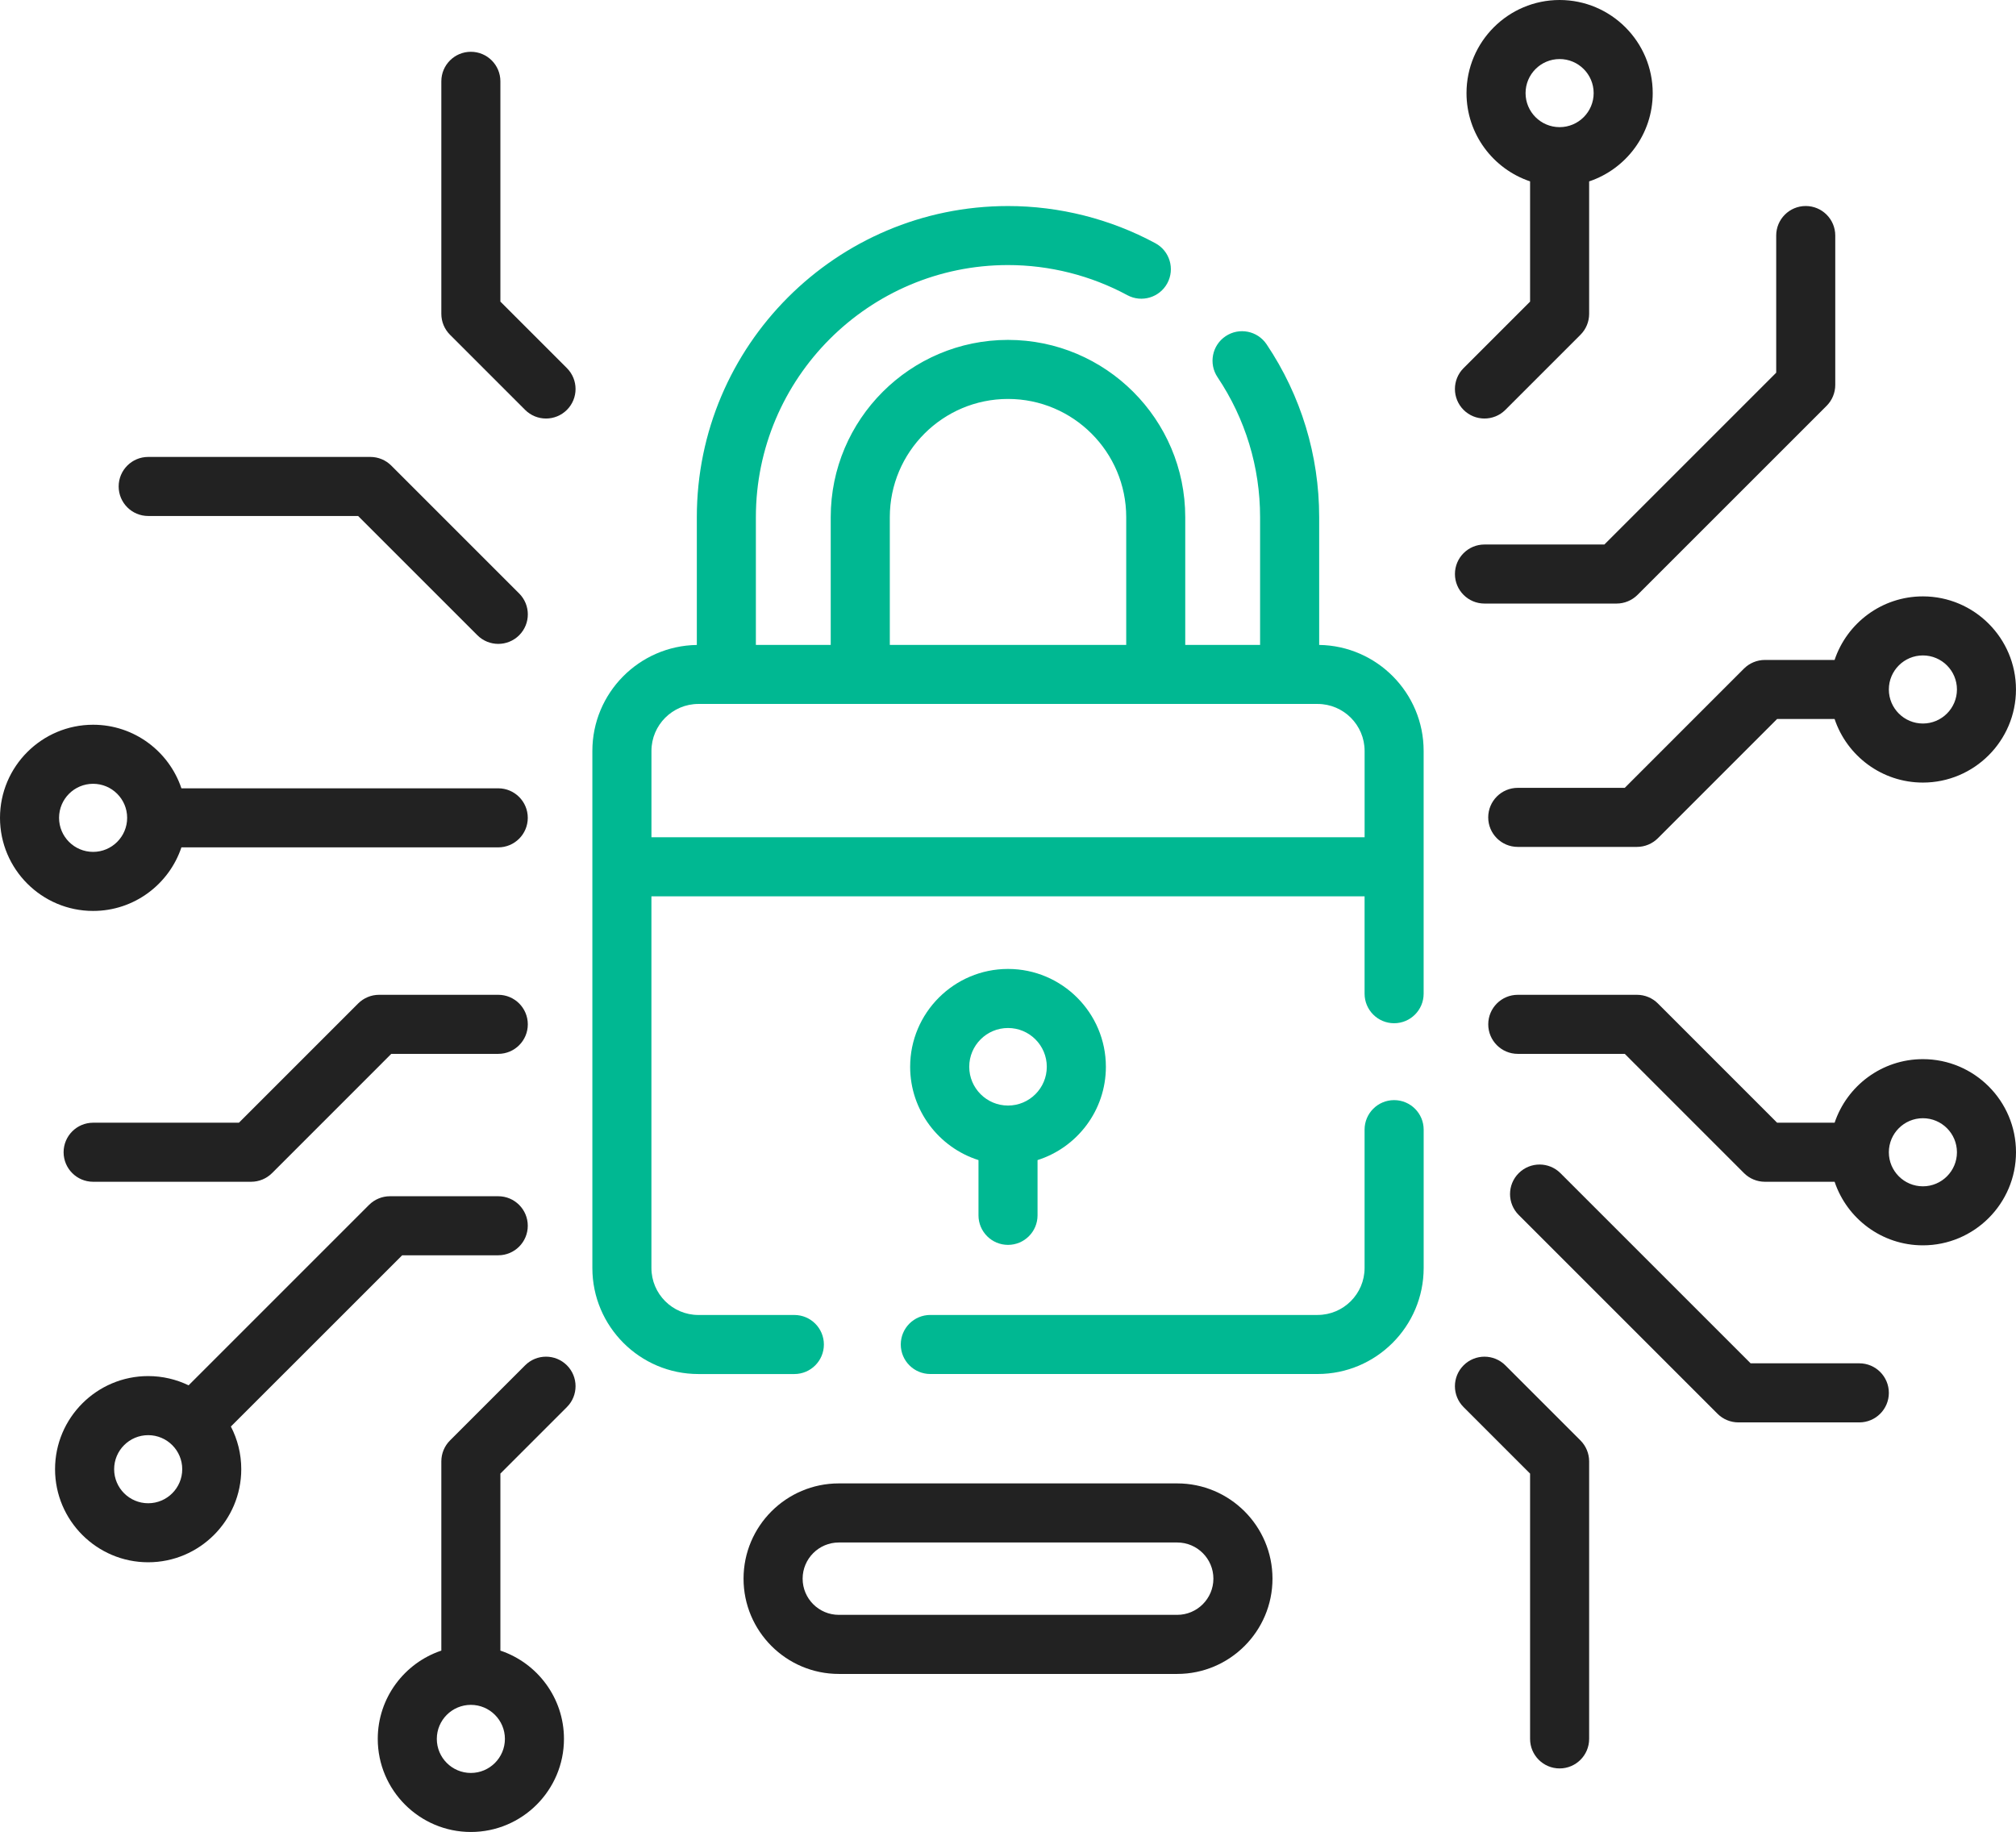 <?xml version="1.0" encoding="utf-8"?>
<!-- Generator: Adobe Illustrator 23.0.6, SVG Export Plug-In . SVG Version: 6.00 Build 0)  -->
<svg version="1.1" id="Layer_1" xmlns="http://www.w3.org/2000/svg" xmlns:xlink="http://www.w3.org/1999/xlink" x="0px" y="0px"
	 width="66.021px" height="60px" viewBox="0 0 66.021 60" style="enable-background:new 0 0 66.021 60;" xml:space="preserve">
<style type="text/css">
	.st0{fill:#00B892;}
	.st1{fill:#222222;}
</style>
<g id="XMLID_396_">
	<path id="XMLID_397_" class="st0" d="M45.655,36.03c-0.534,0-0.967,0.433-0.967,0.967v4.53c0,0.848-0.69,1.539-1.539,1.539H30.466
		c-0.534,0-0.967,0.433-0.967,0.967S29.932,45,30.466,45H43.15c1.915,0,3.473-1.558,3.473-3.473v-4.53
		C46.623,36.463,46.19,36.03,45.655,36.03z"/>
	<path id="XMLID_398_" class="st0" d="M43.201,21.122v-4.185c0-2.024-0.595-3.982-1.722-5.661c-0.298-0.444-0.898-0.562-1.342-0.265
		c-0.444,0.297-0.562,0.898-0.265,1.342c0.912,1.36,1.394,2.945,1.394,4.584v4.184h-2.451v-4.184c0-3.201-2.604-5.805-5.805-5.805
		c-3.201,0-5.805,2.604-5.805,5.805v4.184h-2.451v-4.184c0-4.552,3.704-8.256,8.256-8.256c1.362,0,2.714,0.341,3.908,0.986
		c0.47,0.254,1.057,0.078,1.31-0.391c0.254-0.47,0.078-1.057-0.391-1.31c-1.476-0.797-3.145-1.218-4.827-1.218
		c-5.619,0-10.19,4.571-10.19,10.19v4.185c-1.891,0.028-3.421,1.574-3.421,3.472v16.933c0,1.915,1.558,3.473,3.473,3.473h3.142
		c0.534,0,0.967-0.433,0.967-0.967s-0.433-0.967-0.967-0.967h-3.142c-0.848,0-1.539-0.69-1.539-1.539V29.355h23.355v3.19
		c0,0.534,0.433,0.967,0.967,0.967c0.534,0,0.967-0.433,0.967-0.967v-7.952C46.623,22.696,45.092,21.15,43.201,21.122z
		 M29.14,16.937c0-2.134,1.736-3.871,3.871-3.871c2.134,0,3.871,1.736,3.871,3.871v4.184H29.14L29.14,16.937L29.14,16.937z
		 M21.334,27.421v-2.827c0-0.848,0.69-1.539,1.539-1.539H43.15c0.848,0,1.539,0.69,1.539,1.539v2.827H21.334z"/>
	<path id="XMLID_402_" class="st0" d="M33.011,40.771c0.534,0,0.967-0.433,0.967-0.967v-1.81c1.296-0.411,2.238-1.625,2.238-3.055
		c0-1.767-1.438-3.205-3.205-3.205c-1.767,0-3.205,1.438-3.205,3.205c0,1.43,0.942,2.644,2.238,3.055v1.81
		C32.044,40.338,32.477,40.771,33.011,40.771z M33.011,33.668c0.701,0,1.27,0.57,1.27,1.27c0,0.701-0.57,1.27-1.27,1.27
		c-0.701,0-1.27-0.57-1.27-1.27C31.741,34.238,32.31,33.668,33.011,33.668z"/>
	<path id="XMLID_405_" class="st1" d="M57.797,21.614c-0.256,0-0.502,0.102-0.684,0.283l-3.905,3.906h-3.504
		c-0.534,0-0.967,0.433-0.967,0.967c0,0.534,0.433,0.967,0.967,0.967h3.904c0.256,0,0.502-0.102,0.684-0.283l3.905-3.906h1.883
		c0.405,1.209,1.548,2.082,2.891,2.082c1.681,0,3.049-1.368,3.049-3.049s-1.368-3.049-3.049-3.049c-1.344,0-2.486,0.874-2.891,2.082
		H57.797z M62.972,21.466c0.615,0,1.115,0.5,1.115,1.115s-0.5,1.115-1.115,1.115c-0.615,0-1.115-0.5-1.115-1.115
		S62.357,21.466,62.972,21.466z"/>
	<path id="XMLID_408_" class="st1" d="M62.972,34.688c-1.344,0-2.486,0.874-2.891,2.082h-1.883l-3.905-3.906
		c-0.181-0.181-0.427-0.283-0.684-0.283h-3.904c-0.534,0-0.967,0.433-0.967,0.967s0.433,0.967,0.967,0.967h3.504l3.905,3.906
		c0.181,0.181,0.427,0.283,0.684,0.283h2.283c0.405,1.209,1.548,2.082,2.891,2.082c1.681,0,3.049-1.368,3.049-3.049
		C66.022,36.056,64.654,34.688,62.972,34.688z M62.972,38.853c-0.615,0-1.115-0.5-1.115-1.115c0-0.615,0.5-1.115,1.115-1.115
		c0.615,0,1.115,0.5,1.115,1.115C64.087,38.352,63.587,38.853,62.972,38.853z"/>
	<path id="XMLID_411_" class="st1" d="M16.318,32.581h-3.904c-0.256,0-0.502,0.102-0.684,0.283L7.824,36.77H3.05
		c-0.534,0-0.967,0.433-0.967,0.967c0,0.534,0.433,0.967,0.967,0.967h5.175c0.256,0,0.502-0.102,0.684-0.283l3.905-3.906h3.504
		c0.534,0,0.967-0.433,0.967-0.967S16.852,32.581,16.318,32.581z"/>
	<path id="XMLID_412_" class="st1" d="M4.853,16.899h6.875l3.906,3.906c0.189,0.189,0.436,0.283,0.684,0.283
		c0.247,0,0.495-0.094,0.684-0.283c0.378-0.378,0.378-0.99,0-1.368l-4.189-4.189c-0.181-0.181-0.427-0.283-0.684-0.283H4.853
		c-0.534,0-0.967,0.433-0.967,0.967S4.319,16.899,4.853,16.899z"/>
	<path id="XMLID_413_" class="st1" d="M5.941,27.752h10.376c0.534,0,0.967-0.433,0.967-0.967c0-0.534-0.433-0.967-0.967-0.967H5.941
		c-0.405-1.209-1.548-2.082-2.891-2.082c-1.682,0-3.05,1.368-3.05,3.049s1.368,3.049,3.049,3.049
		C4.393,29.835,5.536,28.961,5.941,27.752z M1.934,26.785c0-0.615,0.5-1.115,1.115-1.115s1.115,0.5,1.115,1.115
		c0,0.615-0.5,1.115-1.115,1.115S1.934,27.4,1.934,26.785z"/>
	<path id="XMLID_416_" class="st1" d="M17.197,44.716l-2.461,2.461c-0.181,0.181-0.283,0.427-0.283,0.684v6.198
		c-1.209,0.405-2.082,1.548-2.082,2.891c0,1.681,1.368,3.049,3.049,3.049s3.049-1.368,3.049-3.049c0-1.344-0.874-2.486-2.082-2.891
		v-5.798l2.178-2.178c0.378-0.378,0.378-0.99,0-1.368C18.187,44.338,17.575,44.338,17.197,44.716z M15.42,58.066
		c-0.615,0-1.115-0.5-1.115-1.115c0-0.615,0.5-1.115,1.115-1.115c0.615,0,1.115,0.5,1.115,1.115
		C16.535,57.565,16.035,58.066,15.42,58.066z"/>
	<path id="XMLID_419_" class="st1" d="M49.298,44.716c-0.378-0.378-0.99-0.378-1.368,0c-0.378,0.378-0.378,0.99,0,1.368l2.178,2.178
		v8.689c0,0.534,0.433,0.967,0.967,0.967c0.534,0,0.967-0.433,0.967-0.967v-9.09c0-0.256-0.102-0.502-0.283-0.684L49.298,44.716z"/>
	<path id="XMLID_420_" class="st1" d="M48.614,13.707c0.247,0,0.495-0.094,0.684-0.283l2.461-2.461
		c0.181-0.181,0.283-0.427,0.283-0.684V5.941c1.209-0.405,2.082-1.548,2.082-2.891C54.124,1.368,52.756,0,51.075,0
		c-1.681,0-3.049,1.368-3.049,3.049c0,1.344,0.874,2.486,2.082,2.891v3.938l-2.178,2.178c-0.378,0.378-0.378,0.99,0,1.368
		C48.119,13.613,48.366,13.707,48.614,13.707z M51.075,1.934c0.615,0,1.115,0.5,1.115,1.115s-0.5,1.115-1.115,1.115
		c-0.615,0-1.115-0.5-1.115-1.115S50.46,1.934,51.075,1.934z"/>
	<path id="XMLID_423_" class="st1" d="M16.387,9.878V2.663c0-0.534-0.433-0.967-0.967-0.967s-0.967,0.433-0.967,0.967v7.616
		c0,0.256,0.102,0.502,0.283,0.684l2.461,2.461c0.189,0.189,0.436,0.283,0.684,0.283c0.247,0,0.495-0.094,0.684-0.283
		c0.378-0.378,0.378-0.99,0-1.368L16.387,9.878z"/>
	<path id="XMLID_424_" class="st1" d="M48.614,17.833c-0.534,0-0.967,0.433-0.967,0.967c0,0.534,0.433,0.967,0.967,0.967h4.327
		c0.256,0,0.502-0.102,0.684-0.283l6.194-6.193c0.181-0.181,0.283-0.427,0.283-0.684V7.714c0-0.534-0.433-0.967-0.967-0.967
		s-0.967,0.433-0.967,0.967v4.492l-5.627,5.627L48.614,17.833L48.614,17.833z"/>
	<path id="XMLID_425_" class="st1" d="M60.89,44.65H57.33l-6.227-6.227c-0.378-0.378-0.99-0.378-1.368,0
		c-0.378,0.378-0.378,0.99,0,1.368l6.511,6.511c0.181,0.181,0.427,0.283,0.684,0.283h3.96c0.534,0,0.967-0.433,0.967-0.967
		C61.857,45.083,61.424,44.65,60.89,44.65z"/>
	<path id="XMLID_426_" class="st1" d="M13.171,41.112h3.146c0.534,0,0.967-0.433,0.967-0.967s-0.433-0.967-0.967-0.967h-3.547
		c-0.256,0-0.502,0.102-0.684,0.283l-5.91,5.91c-0.401-0.194-0.85-0.303-1.324-0.303c-1.681,0-3.049,1.368-3.049,3.049
		c0,1.681,1.368,3.049,3.049,3.049s3.049-1.368,3.049-3.049c0-0.503-0.123-0.978-0.34-1.397L13.171,41.112z M4.853,49.233
		c-0.615,0-1.115-0.5-1.115-1.115c0-0.615,0.5-1.115,1.115-1.115s1.115,0.5,1.115,1.115S5.468,49.233,4.853,49.233z"/>
	<path id="XMLID_429_" class="st1" d="M38.552,48.583H27.47c-1.72,0-3.12,1.399-3.12,3.12s1.399,3.12,3.12,3.12h11.082
		c1.72,0,3.12-1.399,3.12-3.12S40.272,48.583,38.552,48.583z M38.552,52.888H27.47c-0.654,0-1.185-0.532-1.185-1.185
		s0.532-1.185,1.185-1.185h11.082c0.654,0,1.185,0.532,1.185,1.185S39.205,52.888,38.552,52.888z"/>
</g>
</svg>
